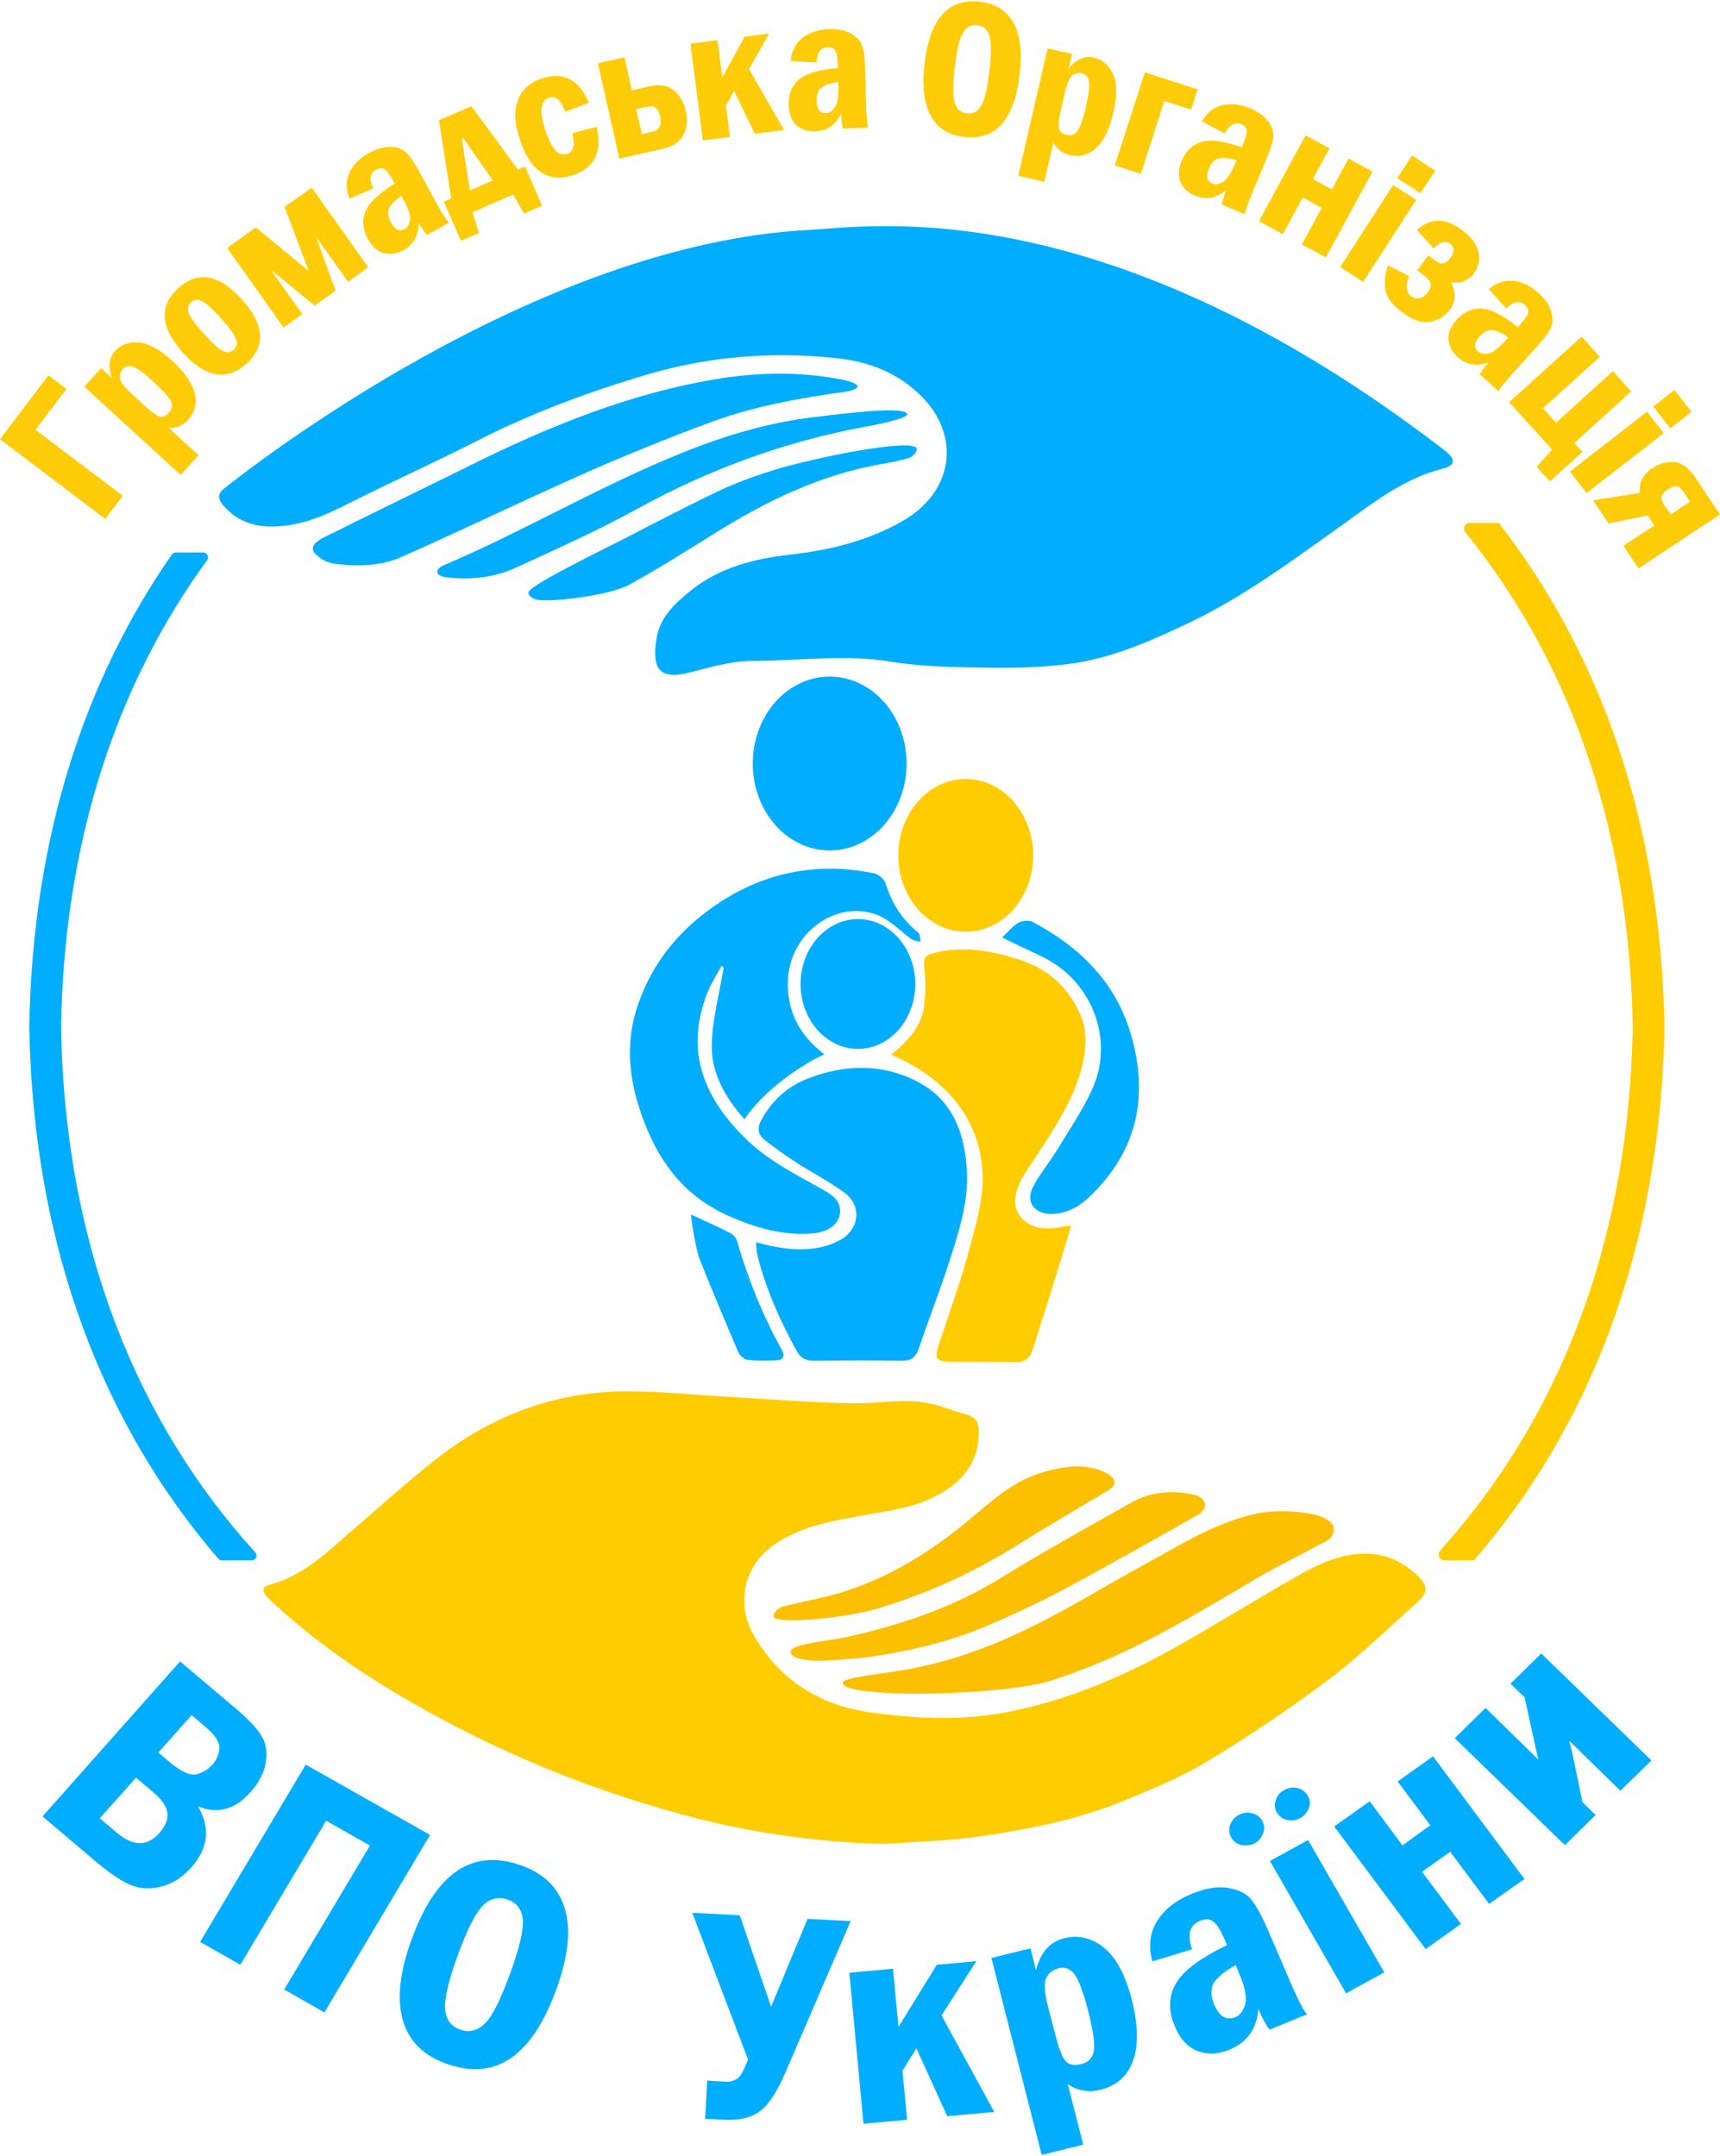 <?xml version="1.0" encoding="UTF-8"?>
<!DOCTYPE svg PUBLIC "-//W3C//DTD SVG 1.1//EN" "http://www.w3.org/Graphics/SVG/1.1/DTD/svg11.dtd">
<!-- Creator: CorelDRAW -->
<svg xmlns="http://www.w3.org/2000/svg" xml:space="preserve" width="900px" height="1128px" version="1.1" style="shape-rendering:geometricPrecision; text-rendering:geometricPrecision; image-rendering:optimizeQuality; fill-rule:evenodd; clip-rule:evenodd"
viewBox="0 0 91.03 113.95"
 xmlns:xlink="http://www.w3.org/1999/xlink"
 xmlns:xodm="http://www.corel.com/coreldraw/odm/2003">
 <defs>
  <style type="text/css">
   <![CDATA[
    .fil5 {fill:#FECC09;fill-rule:nonzero}
    .fil3 {fill:#00ADFE;fill-rule:nonzero}
    .fil0 {fill:#00ADFE;fill-rule:nonzero}
    .fil4 {fill:#00ADFE;fill-rule:nonzero}
    .fil2 {fill:#FCC000;fill-rule:nonzero}
    .fil1 {fill:#FFCC00;fill-rule:nonzero}
   ]]>
  </style>
 </defs>
 <g id="Слой_x0020_1">
  <g id="_2573164881936">
   <g>
    <g>
     <polygon class="fil0" points="16.18,93.3 22.76,97.02 17.17,106.41 15.04,105.2 19.58,97.58 17.26,96.27 12.72,103.89 10.59,102.68 "/>
     <path class="fil0" d="M27 104.35c0.5,-1.37 0.72,-2.33 0.67,-2.86 -0.06,-0.54 -0.33,-0.89 -0.81,-1.05 -0.48,-0.17 -0.92,-0.06 -1.31,0.32 -0.38,0.39 -0.83,1.26 -1.33,2.64 -0.49,1.35 -0.71,2.3 -0.66,2.85 0.05,0.55 0.31,0.9 0.8,1.07 0.47,0.17 0.91,0.06 1.3,-0.32 0.39,-0.37 0.83,-1.26 1.34,-2.65zm2.44 0.85c-1.28,3.51 -3.19,4.83 -5.74,3.95 -1.27,-0.43 -2.06,-1.21 -2.38,-2.33 -0.32,-1.12 -0.17,-2.54 0.46,-4.26 1.28,-3.52 3.19,-4.83 5.74,-3.95 1.25,0.43 2.04,1.2 2.37,2.3 0.34,1.11 0.19,2.53 -0.45,4.29z"/>
     <path class="fil0" d="M39.59 108.91l-2.95 -7.77 2.51 0.13 1.66 4.84 1.93 -4.65 2.28 0.12 -3.44 7.98c-0.45,1.05 -0.9,1.74 -1.36,2.08 -0.46,0.34 -1.08,0.49 -1.86,0.45l-1.04 -0.05 0.11 -2.02 1.04 0.06c0.16,0.01 0.33,-0.04 0.5,-0.13 0.18,-0.09 0.38,-0.44 0.62,-1.04z"/>
     <polygon class="fil0" points="44.95,104.31 47.26,104.1 47.55,107.18 49.58,103.89 51.67,103.7 49.83,106.57 52.62,111.68 50.13,111.9 48.5,108.31 47.76,109.5 48.01,112.09 45.7,112.3 "/>
     <path class="fil0" d="M55.85 107.59c0.19,0.74 0.37,1.21 0.55,1.4 0.18,0.2 0.46,0.25 0.84,0.15 0.34,-0.08 0.56,-0.29 0.64,-0.63 0.09,-0.34 -0.01,-1.08 -0.3,-2.22 -0.25,-0.96 -0.48,-1.58 -0.71,-1.89 -0.23,-0.3 -0.51,-0.41 -0.85,-0.33 -0.28,0.07 -0.49,0.23 -0.63,0.49 -0.15,0.26 -0.12,0.78 0.08,1.56l0.38 1.47zm-3.38 -4.06l2.07 -0.51 0.29 1.17c0.23,-0.95 0.73,-1.52 1.51,-1.71 0.73,-0.18 1.43,-0.01 2.08,0.5 0.64,0.52 1.14,1.43 1.47,2.73 0.35,1.37 0.37,2.46 0.07,3.27 -0.29,0.81 -0.88,1.32 -1.74,1.53 -0.62,0.15 -1.19,0.05 -1.71,-0.31l0.82 3.21 -2.2 0.54 -2.66 -10.42z"/>
     <path class="fil0" d="M65.4 103.91c-0.59,0.32 -0.98,0.64 -1.16,0.94 -0.18,0.31 -0.17,0.7 0.03,1.16 0.27,0.63 0.64,0.84 1.12,0.65 0.25,-0.11 0.43,-0.35 0.52,-0.71 0.08,-0.37 -0.03,-0.93 -0.36,-1.67l-0.15 -0.37zm-2.31 -0.84l-2.1 0.64c-0.22,-0.78 -0.14,-1.49 0.24,-2.12 0.39,-0.62 1,-1.11 1.85,-1.46 0.72,-0.29 1.35,-0.4 1.9,-0.31 0.54,0.09 0.95,0.28 1.22,0.59 0.26,0.31 0.55,0.83 0.87,1.56l1.27 2.95c0.4,0.92 0.68,1.45 0.84,1.59l-1.98 0.81c-0.16,-0.17 -0.36,-0.53 -0.6,-1.09 -0.09,1.06 -0.61,1.77 -1.53,2.15 -0.6,0.25 -1.15,0.27 -1.67,0.08 -0.52,-0.19 -0.93,-0.62 -1.21,-1.28 -0.36,-0.82 -0.35,-1.57 0.02,-2.26 0.37,-0.68 1.28,-1.37 2.73,-2.07l-0.12 -0.28c-0.21,-0.49 -0.41,-0.81 -0.6,-0.96 -0.18,-0.15 -0.42,-0.16 -0.72,-0.04 -0.54,0.22 -0.68,0.72 -0.41,1.5z"/>
     <path class="fil0" d="M67.58 95.84c-0.12,-0.21 -0.14,-0.43 -0.06,-0.66 0.07,-0.24 0.22,-0.41 0.45,-0.54 0.23,-0.12 0.46,-0.16 0.7,-0.1 0.24,0.06 0.42,0.2 0.54,0.4 0.13,0.23 0.15,0.45 0.05,0.68 -0.09,0.23 -0.24,0.4 -0.44,0.51 -0.2,0.11 -0.43,0.15 -0.68,0.1 -0.25,-0.04 -0.43,-0.18 -0.56,-0.39zm-0.37 2.56l2.02 -1.11 4.03 7 -2.02 1.11 -4.03 -7zm-2.05 -1.24c-0.11,-0.2 -0.14,-0.43 -0.06,-0.66 0.08,-0.23 0.23,-0.41 0.45,-0.53 0.22,-0.13 0.46,-0.16 0.7,-0.1 0.25,0.06 0.43,0.19 0.55,0.4 0.12,0.21 0.14,0.44 0.05,0.67 -0.09,0.23 -0.24,0.4 -0.44,0.52 -0.2,0.1 -0.42,0.14 -0.67,0.1 -0.25,-0.04 -0.44,-0.17 -0.58,-0.4z"/>
     <polygon class="fil0" points="75.45,103.06 70.61,96.57 72.49,95.24 74.22,97.57 75.7,96.51 73.97,94.19 75.84,92.86 80.68,99.35 78.81,100.67 76.75,97.91 75.26,98.97 77.32,101.73 "/>
     <polygon class="fil0" points="83.75,95.29 84.45,95.96 82.82,97.56 76.99,91.9 78.62,90.3 81.41,93.03 80.69,89.74 79.94,89.02 81.57,87.42 87.4,93.08 85.76,94.68 83.05,92.04 83.22,92.72 "/>
    </g>
    <g>
     <path class="fil0" d="M8.38 92.66l0.6 0.51c0.6,0.5 1.07,0.72 1.41,0.64 0.33,-0.08 0.62,-0.25 0.86,-0.52 0.22,-0.25 0.34,-0.54 0.36,-0.86 0.02,-0.33 -0.23,-0.7 -0.74,-1.13l-0.73 -0.62 -1.76 1.98zm-3.1 3.48l0.91 0.77c0.86,0.72 1.6,0.73 2.24,0.01 0.35,-0.39 0.49,-0.77 0.42,-1.11 -0.06,-0.34 -0.31,-0.69 -0.74,-1.05l-0.91 -0.77 -1.92 2.15zm4.25 -8.3l2.89 2.44c0.68,0.57 1.14,1.06 1.39,1.45 0.26,0.4 0.34,0.87 0.26,1.42 -0.08,0.55 -0.35,1.09 -0.82,1.61 -0.81,0.92 -1.74,1.17 -2.77,0.75 0.66,1.13 0.55,2.21 -0.35,3.22 -0.48,0.54 -1.01,0.88 -1.59,1.02 -0.59,0.15 -1.13,0.12 -1.62,-0.08 -0.49,-0.2 -1.08,-0.6 -1.79,-1.19l-2.88 -2.44 7.28 -8.2z"/>
     <path class="fil1" d="M46.8 97.5c-3.9,-0.1 -7.71,-0.69 -11.45,-1.77 -3.58,-1.02 -7.03,-2.35 -10.35,-4 -3.8,-1.91 -7.42,-4.1 -10.57,-7.01 -0.12,-0.11 -0.24,-0.23 -0.35,-0.36 -0.22,-0.27 -0.18,-0.49 0.17,-0.58 1.74,-0.43 2.97,-1.64 4.26,-2.76 1.57,-1.34 3.09,-2.74 4.72,-4 2.74,-2.11 5.87,-3.33 9.33,-3.46 1.88,-0.07 3.78,0.15 5.67,0.26 1.3,0.07 2.6,0.17 3.9,0.24 1.04,0.05 2.08,0.12 3.12,0.12 0.91,0 1.82,-0.11 2.73,-0.12 0.47,0 0.95,0.06 1.41,0.17 0.58,0.14 1.13,0.38 1.7,0.53 0.5,0.12 0.71,0.38 0.71,0.9 0.03,1.86 -1.13,2.92 -2.62,3.6 -0.99,0.45 -2.13,0.61 -3.22,0.8 -1.74,0.32 -3.49,0.56 -5,1.61 -1.63,1.14 -2.04,3.18 -1.01,4.89 1.39,2.31 3.44,3.59 6.08,3.97 2.42,0.35 4.87,0.45 7.27,-0.01 3.06,-0.59 5.92,-1.78 8.64,-3.28 2.24,-1.24 4.41,-2.61 6.65,-3.88 0.96,-0.54 1.95,-1.05 3.1,-1.19 1.35,-0.16 2.45,0.26 3.39,1.19 0.48,0.47 0.5,0.83 0,1.28 -1.58,1.42 -3.1,2.91 -4.79,4.18 -2.05,1.54 -4.19,2.97 -6.38,4.3 -1.42,0.86 -2.99,1.5 -4.53,2.13 -2.4,0.98 -4.93,1.46 -7.47,1.84 -1.69,0.25 -3.41,0.28 -5.11,0.41z"/>
     <path class="fil2" d="M44.61 88.93c0.09,-0.23 2.15,-0.46 2.99,-0.6 2.56,-0.4 4.97,-1.3 7.27,-2.46 1.94,-0.97 3.79,-2.12 5.7,-3.16 1.99,-1.08 3.9,-2.33 6.19,-2.74 1.15,-0.21 4.47,-0.06 3.73,1.23 -0.14,0.24 -0.45,0.35 -0.7,0.48 -1.04,0.57 -2.11,1.08 -3.14,1.68 -3.44,2.03 -6.85,4.13 -10.69,5.38 -2.3,0.95 -11.71,1.11 -11.35,0.19z"/>
     <path class="fil2" d="M43.35 87.81c-0.34,0 -1.59,-0.06 -1.5,-0.52 0.07,-0.39 2.17,-0.56 3,-0.75 2.86,-0.64 5.6,-1.56 8.12,-3.12 2.26,-1.4 4.6,-2.68 6.91,-3.99 1.07,-0.6 2.24,-0.67 3.41,-0.39 0.13,0.03 0.24,0.12 0.35,0.21 0.16,0.16 0.18,0.41 0.04,0.59 -0.07,0.09 -0.15,0.17 -0.24,0.22 -2.39,1.35 -4.79,2.71 -7.21,4.01 -1.28,0.68 -2.6,1.28 -3.93,1.86 -2.03,0.87 -4.17,1.37 -6.34,1.68 -0.87,0.12 -2.61,0.2 -2.61,0.2z"/>
     <path class="fil2" d="M40.94 85.45c0,-0.23 0.28,-0.45 0.46,-0.5 1.02,-0.28 2.08,-0.44 3.09,-0.75 2.77,-0.84 5.13,-2.4 7.31,-4.28 1.05,-0.9 2.12,-1.75 3.49,-2.12 0.89,-0.24 1.78,-0.41 2.69,-0.15 0.23,0.06 0.46,0.15 0.67,0.28 0.46,0.28 0.44,0.6 -0.02,0.87 -1.56,0.93 -3.13,1.85 -4.67,2.81 -2.23,1.4 -4.58,2.52 -7.1,3.3 -1.63,0.61 -5.93,1.03 -5.92,0.54z"/>
    </g>
   </g>
   <g>
    <path class="fil3" d="M76.52 23.81c0.56,0.47 0.49,0.75 -0.21,0.93 -1.99,0.51 -3.57,1.74 -5.18,2.9 -2.69,1.91 -5.32,3.89 -8.32,5.3 -2.03,0.96 -4.08,1.86 -6.32,2.13 -1.36,0.17 -2.75,0.21 -4.12,0.19 -1.77,-0.03 -3.55,-0.04 -5.29,-0.33 -2.43,-0.39 -4.83,-0.03 -7.24,-0.03 -1.1,-0.01 -2.21,0.33 -3.29,0.6 -1.77,0.47 -2.03,-0.31 -1.81,-1.75 0.17,-1.17 0.99,-1.9 1.83,-2.58 1.52,-1.22 3.35,-1.68 5.23,-1.89 2.12,-0.24 4.15,-0.73 6,-1.8 2.68,-1.55 3.04,-4.49 0.99,-6.56 -1.27,-1.28 -2.82,-1.86 -4.53,-2.04 -3.37,-0.36 -6.71,-0.1 -9.95,0.85 -3.16,0.93 -6.25,2.08 -9.19,3.59 -2.13,1.09 -4.33,2.07 -6.47,3.15 -1.19,0.6 -2.37,1.17 -3.71,1.29 -1.2,0.12 -2.26,-0.11 -3.09,-1.05 -0.31,-0.35 -0.36,-0.65 0.02,-0.94 0.98,-0.77 16.34,-12.99 31.07,-13.68 3.29,-0.2 15.65,-2.1 33.58,11.72z"/>
    <path class="fil4" d="M44.85 20.64c-2.4,0.33 -4.79,0.75 -7.07,1.57 -2.27,0.83 -4.51,1.74 -6.72,2.71 -3.28,1.45 -6.51,3.02 -9.79,4.47 -1.08,0.49 -2.28,0.52 -3.46,0.38 -0.25,-0.03 -0.52,-0.1 -0.74,-0.23 -0.14,-0.08 -0.27,-0.2 -0.4,-0.32 -0.15,-0.14 -0.15,-0.39 0.01,-0.54 0.12,-0.11 0.25,-0.21 0.39,-0.28 2.56,-1.28 5.14,-2.52 7.7,-3.79 4.26,-2.12 8.64,-3.91 13.38,-4.66 2.17,-0.34 4.37,-0.35 6.55,0.09 0.2,0.05 0.42,0.11 0.6,0.22 0.31,0.19 -0.29,0.36 -0.45,0.38z"/>
    <path class="fil4" d="M47.99 21.79c0.27,0.26 -1.66,0.62 -2.25,0.73 -4.22,0.78 -8.2,2.24 -11.97,4.31 -2.12,1.16 -4.33,2.16 -6.52,3.16 -1.13,0.51 -2.37,0.63 -3.61,0.49 -0.17,-0.02 -0.47,-0.09 -0.49,-0.28 -0.03,-0.19 0.24,-0.32 0.4,-0.39 4.29,-1.83 8.31,-4.23 12.65,-5.96 2.21,-0.89 4.49,-1.56 6.88,-1.85 1.14,-0.13 4.51,-0.59 4.91,-0.21z"/>
    <path class="fil4" d="M28.34 31.64c-0.27,-0.09 -0.37,-0.22 -0.37,-0.36 0,-0.35 3.49,-2.04 5.07,-2.85 1.69,-0.87 3.37,-1.75 5.08,-2.56 0.87,-0.41 1.79,-0.74 2.71,-1.03 2.17,-0.69 7.67,-1.79 7.69,-1.15 0,0.2 -0.26,0.43 -0.44,0.48 -0.53,0.16 -1.08,0.25 -1.63,0.35 -3.09,0.57 -5.85,1.91 -8.5,3.55 -1.53,0.95 -3.05,1.92 -4.63,2.79 -1.05,0.59 -4.36,0.98 -4.98,0.78z"/>
   </g>
   <g>
    <path class="fil3" d="M38.19 51.03c-0.25,0.46 -0.53,0.9 -0.73,1.37 -1.27,3.15 -0.19,5.69 2.12,7.89 1.2,1.14 2.68,1.85 4.1,2.66 0.43,0.25 0.81,0.56 0.78,1.12 -0.04,0.53 -0.44,0.91 -1.07,1.06 -0.16,0.04 -0.33,0.06 -0.5,0.07 -1.53,0.1 -2.94,-0.32 -4.32,-0.93 -2.59,-1.14 -3.97,-3.25 -4.78,-5.85 -0.55,-1.78 -0.64,-3.54 -0.03,-5.32 0.8,-2.34 2.31,-4.1 4.34,-5.43 2.5,-1.63 5.24,-2.13 8.16,-1.53 0.24,0.05 0.54,0.31 0.61,0.53 0.32,1.05 0.87,1.92 1.73,2.61 0.1,0.08 0.09,0.32 0.12,0.48 -0.16,-0.04 -0.35,-0.05 -0.48,-0.14 -0.61,-0.43 -1.16,-1.04 -1.84,-1.29 -2.19,-0.81 -4.59,0.99 -4.7,3.44 -0.07,1.63 0.58,2.92 1.93,3.95 -0.46,0.17 -2.92,1.5 -4.23,3.43 -1,-1.12 -1.73,-2.39 -1.73,-3.84 0.01,-1.39 0.4,-2.78 0.63,-4.18 -0.04,-0.03 -0.08,-0.06 -0.11,-0.1z"/>
    <path class="fil3" d="M40.01 65.66c1.29,0.35 2.47,0.53 3.68,0.2 0.25,-0.07 0.49,-0.17 0.72,-0.29 1.08,-0.56 1.24,-1.84 0.26,-2.55 -0.84,-0.61 -1.78,-1.09 -2.65,-1.66 -0.52,-0.33 -1.01,-0.7 -1.5,-1.07 -0.38,-0.28 -0.48,-0.62 -0.24,-1.07 0.57,-1.06 1.4,-1.82 2.52,-2.24 1.95,-0.74 3.92,-0.78 5.77,0.19 1.85,0.97 2.49,2.71 2.6,4.7 0.08,1.39 -0.27,2.71 -0.67,4 -0.56,1.83 -1.26,3.62 -1.88,5.43 -0.16,0.45 -0.42,0.64 -0.91,0.63 -1.55,-0.03 -3.09,-0.02 -4.64,0 -0.42,0 -0.69,-0.14 -0.9,-0.51 -0.89,-1.61 -1.63,-3.27 -2.08,-5.05 -0.05,-0.2 -0.05,-0.43 -0.08,-0.71z"/>
    <path class="fil1" d="M47.18 55.74c0.89,-0.76 1.6,-1.51 1.73,-2.59 0.07,-0.62 0.09,-1.25 0.02,-1.87 -0.08,-0.68 -0.04,-0.8 0.64,-0.96 1.49,-0.34 2.91,-0.08 4.33,0.37 1.55,0.49 2.63,1.45 3.28,2.93 0.34,0.81 0.32,1.63 0.15,2.46 -0.35,1.64 -1.2,3.04 -2.09,4.42 -0.32,0.5 -0.66,0.99 -0.98,1.49 -0.09,0.14 -0.18,0.28 -0.25,0.43 -0.28,0.62 -0.46,1.29 -0.02,1.86 0.48,0.62 1.21,0.73 1.98,0.6 0.21,-0.04 0.42,-0.07 0.71,-0.11 -0.04,0.28 -1.4,4.63 -2.04,6.61 -0.15,0.46 -0.41,0.63 -0.9,0.62 -1.17,-0.03 -2.35,-0.01 -3.52,-0.02 -0.64,-0.01 -0.76,-0.18 -0.57,-0.79 0.59,-1.8 1.24,-3.58 1.72,-5.41 0.34,-1.28 0.72,-2.62 0.62,-3.94 -0.31,-4.44 -4.53,-5.93 -4.81,-6.1z"/>
    <path class="fil3" d="M53.04 49.53c0.37,-0.34 0.58,-0.63 0.87,-0.78 0.2,-0.11 0.55,-0.14 0.74,-0.04 2.47,1.31 4.37,3.15 5.19,5.91 0.97,3.27 0.37,6.17 -2.13,8.59 -0.58,0.56 -1.25,0.95 -2.08,0.95 -0.88,0 -1.36,-0.63 -0.97,-1.4 0.35,-0.71 0.89,-1.32 1.3,-2.01 0.66,-1.09 1.4,-2.16 1.9,-3.32 1.07,-2.51 -0.04,-5.44 -2.45,-6.75 -0.51,-0.27 -2.04,-0.96 -2.37,-1.15z"/>
    <path class="fil4" d="M36.57 64.19c0.7,0.33 1.39,0.63 2.06,0.97 0.16,0.08 0.33,0.27 0.38,0.44 0.58,2.02 1.37,3.96 2.39,5.8 0.16,0.3 0.03,0.49 -0.27,0.5 -0.52,0.03 -1.04,0.04 -1.56,-0.02 -0.18,-0.02 -0.41,-0.22 -0.49,-0.39 -0.7,-1.64 -1.39,-3.27 -2.05,-4.93 -0.22,-0.56 -0.46,-2.19 -0.46,-2.37z"/>
    <path class="fil3" d="M47.98 40.33c0,2.54 -1.82,4.6 -4.07,4.6 -2.25,0 -4.07,-2.06 -4.07,-4.6 0,-2.54 1.82,-4.6 4.07,-4.6 2.25,0 4.07,2.06 4.07,4.6z"/>
    <path class="fil1" d="M54.68 45.19c0,2.23 -1.6,4.04 -3.57,4.04 -1.97,0 -3.57,-1.81 -3.57,-4.04 0,-2.23 1.6,-4.04 3.57,-4.04 1.97,0 3.57,1.81 3.57,4.04z"/>
    <path class="fil3" d="M48.44 52c0,1.89 -1.36,3.43 -3.03,3.43 -1.68,0 -3.04,-1.54 -3.04,-3.43 0,-1.9 1.36,-3.44 3.04,-3.44 1.67,0 3.03,1.54 3.03,3.44z"/>
   </g>
   <path class="fil3" d="M10.75 29.16l-1.45 0c-0.08,0 -0.16,0.05 -0.21,0.12 -4.54,6.52 -7.37,14.84 -7.54,24.97 0.2,11.85 4.04,21.24 10,28.15 0.05,0.06 0.12,0.09 0.19,0.09l1.58 0c0.22,0 0.34,-0.26 0.19,-0.42 -6.11,-6.72 -10.08,-15.99 -10.28,-27.82 0.17,-10.09 3.09,-18.32 7.73,-24.68 0.12,-0.17 0,-0.41 -0.21,-0.41z"/>
   <path class="fil1" d="M79.32 27.6l-1.53 0c-0.26,0 -0.4,0.29 -0.23,0.5 5.29,6.55 8.67,15.26 8.85,26.15 -0.2,11.78 -4.13,21.01 -10.19,27.72 -0.18,0.2 -0.04,0.52 0.24,0.52l1.55 0c6,-6.92 9.88,-16.33 10.08,-28.24 -0.19,-11.02 -3.52,-19.91 -8.77,-26.65z"/>
   <g>
    <polygon class="fil5" points="2.56,19.79 3.52,20.51 1.88,22.67 6.5,26.16 5.57,27.39 0,23.17 "/>
    <path class="fil5" d="M7.66 21.4c0.37,0.34 0.63,0.53 0.79,0.57 0.17,0.04 0.33,-0.03 0.5,-0.21 0.14,-0.16 0.18,-0.35 0.11,-0.56 -0.08,-0.21 -0.4,-0.57 -0.96,-1.09 -0.46,-0.42 -0.81,-0.68 -1.04,-0.76 -0.23,-0.09 -0.41,-0.05 -0.56,0.11 -0.12,0.13 -0.17,0.29 -0.15,0.48 0.02,0.19 0.22,0.46 0.59,0.8l0.72 0.66zm-3.2 -1.01l0.9 -0.98 0.56 0.52c-0.22,-0.59 -0.16,-1.07 0.18,-1.44 0.32,-0.34 0.74,-0.49 1.26,-0.44 0.53,0.06 1.11,0.38 1.75,0.96 0.66,0.61 1.06,1.19 1.2,1.73 0.13,0.53 0.01,1.01 -0.37,1.42 -0.27,0.29 -0.6,0.43 -1,0.42l1.57 1.44 -0.95 1.04 -5.1 -4.67z"/>
    <path class="fil5" d="M11.69 16.77c-0.44,-0.49 -0.77,-0.79 -0.99,-0.9 -0.23,-0.12 -0.42,-0.1 -0.59,0.05 -0.16,0.15 -0.2,0.33 -0.13,0.56 0.08,0.23 0.35,0.6 0.8,1.1 0.43,0.47 0.75,0.77 0.98,0.9 0.22,0.13 0.42,0.11 0.61,-0.05 0.17,-0.16 0.21,-0.35 0.11,-0.59 -0.1,-0.24 -0.36,-0.6 -0.79,-1.07zm1.11 -1c1.2,1.34 1.28,2.47 0.24,3.41 -1.05,0.93 -2.17,0.73 -3.37,-0.6 -1.19,-1.34 -1.27,-2.47 -0.23,-3.41 1.04,-0.93 2.16,-0.73 3.36,0.6z"/>
    <polygon class="fil5" points="15.01,17.26 12.02,13.05 13.54,11.96 16.34,14.27 15.06,10.88 16.5,9.86 19.49,14.07 18.42,14.84 16.73,12.47 17.76,15.31 16.65,16.1 14.33,14.2 16,16.55 "/>
    <path class="fil5" d="M21.24 10.29c-0.34,0.24 -0.56,0.47 -0.65,0.67 -0.09,0.21 -0.06,0.46 0.1,0.74 0.21,0.39 0.45,0.5 0.74,0.34 0.15,-0.08 0.24,-0.24 0.27,-0.48 0.03,-0.24 -0.08,-0.59 -0.34,-1.05l-0.12 -0.22zm-1.49 -0.39l-1.26 0.54c-0.19,-0.49 -0.19,-0.94 0,-1.37 0.2,-0.43 0.55,-0.78 1.05,-1.05 0.43,-0.24 0.81,-0.34 1.16,-0.32 0.34,0.02 0.61,0.12 0.8,0.3 0.18,0.18 0.4,0.49 0.65,0.94l0.99 1.81c0.31,0.56 0.52,0.88 0.63,0.96l-1.17 0.65c-0.11,-0.1 -0.26,-0.32 -0.45,-0.66 0.01,0.68 -0.25,1.17 -0.8,1.47 -0.36,0.19 -0.7,0.24 -1.04,0.16 -0.33,-0.09 -0.61,-0.34 -0.83,-0.74 -0.28,-0.51 -0.33,-0.99 -0.15,-1.45 0.18,-0.46 0.7,-0.96 1.55,-1.5l-0.09 -0.17c-0.17,-0.3 -0.31,-0.5 -0.44,-0.58 -0.12,-0.08 -0.27,-0.08 -0.45,0.02 -0.32,0.18 -0.37,0.51 -0.15,0.99z"/>
    <path class="fil5" d="M24.87 10l1.21 -0.52 -1.56 -2.24 -0.08 0.04 0.43 2.72zm-0.99 0.43l-0.65 -4.14 1.72 -0.74 2.46 3.35 0.38 -0.16 0.9 2.07 -0.96 0.42 -0.57 -1.01 -2.15 0.94 0.34 1.1 -0.96 0.41 -0.9 -2.07 0.39 -0.17z"/>
    <path class="fil5" d="M31.17 5.37l-1.26 0.47c-0.12,-0.3 -0.24,-0.51 -0.37,-0.64 -0.13,-0.12 -0.29,-0.16 -0.47,-0.1 -0.46,0.15 -0.53,0.71 -0.22,1.68 0.19,0.56 0.37,0.93 0.56,1.12 0.18,0.19 0.38,0.24 0.6,0.17 0.35,-0.11 0.44,-0.48 0.27,-1.09l1.3 -0.34c0.31,1.33 -0.12,2.19 -1.29,2.57 -0.63,0.2 -1.18,0.15 -1.66,-0.17 -0.47,-0.31 -0.85,-0.89 -1.12,-1.74 -0.28,-0.83 -0.31,-1.53 -0.1,-2.08 0.21,-0.55 0.63,-0.93 1.26,-1.14 1.15,-0.38 1.98,0.06 2.5,1.29z"/>
    <path class="fil5" d="M33.97 7.03l0.67 -0.16c0.09,-0.02 0.18,-0.09 0.26,-0.22 0.08,-0.13 0.09,-0.31 0.04,-0.54 -0.1,-0.43 -0.3,-0.62 -0.6,-0.55l-0.67 0.15 0.3 1.32zm-1.19 1.29l-1.14 -5.04 1.41 -0.32 0.39 1.75 0.93 -0.21c0.55,-0.13 0.98,-0.05 1.3,0.22 0.32,0.27 0.53,0.63 0.63,1.08 0.11,0.47 0.07,0.89 -0.12,1.26 -0.18,0.37 -0.56,0.62 -1.13,0.75l-2.27 0.51z"/>
    <polygon class="fil5" points="36.54,2.24 37.97,2.05 38.23,4.03 39.41,1.87 40.71,1.7 39.64,3.59 41.5,6.81 39.95,7.01 38.85,4.74 38.42,5.52 38.63,7.18 37.2,7.36 "/>
    <path class="fil5" d="M44.36 4.27c-0.42,0.06 -0.72,0.16 -0.89,0.3 -0.18,0.14 -0.26,0.38 -0.25,0.7 0.01,0.44 0.18,0.65 0.5,0.64 0.17,0 0.33,-0.1 0.46,-0.3 0.14,-0.2 0.2,-0.56 0.19,-1.09l-0.01 -0.25zm-1.15 -1.03l-1.37 -0.09c0.05,-0.52 0.26,-0.93 0.63,-1.22 0.37,-0.29 0.84,-0.44 1.42,-0.46 0.48,-0.01 0.87,0.07 1.17,0.25 0.3,0.17 0.49,0.38 0.57,0.63 0.09,0.24 0.14,0.62 0.15,1.14l0.06 2.06c0.02,0.64 0.06,1.02 0.12,1.14l-1.34 0.04c-0.05,-0.14 -0.09,-0.4 -0.1,-0.79 -0.3,0.61 -0.76,0.92 -1.38,0.94 -0.41,0.01 -0.74,-0.1 -1,-0.34 -0.25,-0.23 -0.39,-0.58 -0.4,-1.04 -0.02,-0.57 0.16,-1.02 0.53,-1.35 0.37,-0.33 1.06,-0.53 2.07,-0.62l-0.01 -0.2c-0.01,-0.34 -0.05,-0.58 -0.12,-0.71 -0.08,-0.13 -0.21,-0.2 -0.41,-0.19 -0.37,0.01 -0.56,0.28 -0.59,0.81z"/>
    <path class="fil5" d="M52.36 3.7c0.11,-0.93 0.11,-1.56 0,-1.89 -0.11,-0.33 -0.32,-0.51 -0.64,-0.55 -0.32,-0.03 -0.57,0.09 -0.75,0.39 -0.18,0.29 -0.33,0.91 -0.44,1.84 -0.11,0.91 -0.11,1.54 0,1.88 0.11,0.34 0.32,0.53 0.64,0.56 0.31,0.04 0.56,-0.09 0.74,-0.38 0.19,-0.29 0.34,-0.9 0.45,-1.85zm1.6 0.19c-0.28,2.39 -1.26,3.48 -2.94,3.28 -0.83,-0.09 -1.42,-0.47 -1.77,-1.13 -0.35,-0.66 -0.46,-1.57 -0.32,-2.74 0.28,-2.38 1.26,-3.48 2.94,-3.28 0.82,0.1 1.41,0.47 1.77,1.12 0.36,0.65 0.46,1.56 0.32,2.75z"/>
    <path class="fil5" d="M56.14 5.78c-0.11,0.48 -0.14,0.8 -0.1,0.96 0.05,0.17 0.19,0.27 0.43,0.33 0.21,0.05 0.39,-0.01 0.53,-0.18 0.15,-0.17 0.31,-0.62 0.48,-1.36 0.14,-0.62 0.19,-1.05 0.15,-1.29 -0.03,-0.24 -0.16,-0.38 -0.37,-0.43 -0.18,-0.04 -0.34,-0.01 -0.5,0.1 -0.15,0.11 -0.29,0.42 -0.4,0.92l-0.22 0.95zm-0.7 -3.29l1.3 0.29 -0.17 0.76c0.4,-0.48 0.84,-0.67 1.33,-0.56 0.46,0.11 0.8,0.4 1.01,0.88 0.21,0.49 0.22,1.15 0.02,1.99 -0.2,0.89 -0.5,1.52 -0.91,1.9 -0.4,0.38 -0.87,0.51 -1.41,0.38 -0.39,-0.09 -0.68,-0.31 -0.86,-0.66l-0.48 2.08 -1.38 -0.32 1.55 -6.74z"/>
    <polygon class="fil5" points="60.59,3.76 63.38,4.66 63.04,5.73 61.62,5.27 60.38,9.13 59,8.68 "/>
    <path class="fil5" d="M65.44 8.41c-0.41,-0.12 -0.72,-0.15 -0.94,-0.09 -0.22,0.05 -0.39,0.23 -0.52,0.53 -0.16,0.41 -0.1,0.67 0.2,0.79 0.16,0.07 0.34,0.04 0.55,-0.09 0.2,-0.12 0.41,-0.43 0.61,-0.91l0.1 -0.23zm-0.62 -1.41l-1.21 -0.65c0.26,-0.46 0.62,-0.74 1.07,-0.85 0.46,-0.11 0.95,-0.06 1.48,0.16 0.45,0.19 0.77,0.43 0.97,0.71 0.2,0.29 0.28,0.56 0.26,0.81 -0.02,0.26 -0.14,0.63 -0.34,1.1l-0.79 1.9c-0.25,0.59 -0.37,0.96 -0.37,1.09l-1.23 -0.52c0.01,-0.14 0.09,-0.4 0.24,-0.76 -0.53,0.44 -1.08,0.53 -1.66,0.29 -0.37,-0.16 -0.62,-0.39 -0.76,-0.71 -0.14,-0.32 -0.12,-0.69 0.06,-1.12 0.22,-0.53 0.57,-0.87 1.04,-1.01 0.48,-0.15 1.19,-0.05 2.14,0.28l0.08 -0.18c0.13,-0.32 0.19,-0.55 0.18,-0.7 -0.01,-0.15 -0.11,-0.26 -0.3,-0.34 -0.33,-0.14 -0.62,0.03 -0.86,0.5z"/>
    <polygon class="fil5" points="66.63,11.63 69.1,7.09 70.36,7.78 69.48,9.4 70.49,9.95 71.37,8.32 72.64,9.01 70.17,13.55 68.9,12.86 69.95,10.93 68.95,10.38 67.89,12.32 "/>
    <path class="fil5" d="M75.18 10.15l-1.23 -0.79 0.78 -1.2 1.23 0.8 -0.78 1.19zm-1.45 -0.43l1.22 0.79 -2.81 4.34 -1.21 -0.79 2.8 -4.34z"/>
    <path class="fil5" d="M75.59 13.45c0.27,0.2 0.46,0.33 0.54,0.37 0.09,0.05 0.19,0.06 0.29,0.03 0.11,-0.02 0.21,-0.11 0.32,-0.25 0.25,-0.33 0.25,-0.6 0,-0.78 -0.22,-0.17 -0.52,-0.09 -0.87,0.25l-0.88 -0.97c0.71,-0.66 1.51,-0.66 2.4,0.01 0.49,0.37 0.78,0.76 0.86,1.18 0.08,0.41 0,0.79 -0.25,1.11 -0.28,0.38 -0.69,0.54 -1.21,0.47 0.29,0.53 0.27,1.01 -0.06,1.45 -0.26,0.35 -0.61,0.56 -1.05,0.64 -0.44,0.07 -0.94,-0.1 -1.51,-0.53 -0.37,-0.27 -0.63,-0.58 -0.78,-0.93 -0.16,-0.35 -0.14,-0.86 0.06,-1.53l1.12 0.56c-0.2,0.52 -0.15,0.88 0.13,1.09 0.12,0.09 0.27,0.12 0.43,0.09 0.16,-0.03 0.31,-0.14 0.44,-0.33 0.11,-0.14 0.16,-0.27 0.15,-0.39 -0.01,-0.13 -0.06,-0.23 -0.15,-0.31 -0.09,-0.08 -0.27,-0.23 -0.57,-0.45l0.59 -0.78z"/>
    <path class="fil5" d="M79.83 17.79c-0.34,-0.25 -0.62,-0.38 -0.85,-0.4 -0.22,-0.02 -0.45,0.09 -0.67,0.33 -0.29,0.33 -0.32,0.59 -0.08,0.81 0.13,0.12 0.31,0.15 0.55,0.1 0.24,-0.05 0.53,-0.27 0.88,-0.66l0.17 -0.18zm-0.11 -1.54l-0.93 -1.02c0.4,-0.34 0.83,-0.48 1.3,-0.44 0.47,0.05 0.91,0.26 1.34,0.65 0.36,0.32 0.58,0.65 0.67,0.99 0.1,0.33 0.09,0.62 -0.02,0.85 -0.11,0.23 -0.33,0.54 -0.68,0.92l-1.38 1.53c-0.43,0.48 -0.67,0.78 -0.71,0.91l-0.99 -0.9c0.06,-0.14 0.21,-0.35 0.48,-0.64 -0.64,0.24 -1.19,0.14 -1.66,-0.28 -0.29,-0.27 -0.46,-0.58 -0.48,-0.92 -0.03,-0.35 0.12,-0.7 0.42,-1.04 0.39,-0.42 0.83,-0.63 1.33,-0.6 0.49,0.02 1.13,0.34 1.92,0.98l0.13 -0.15c0.23,-0.25 0.37,-0.45 0.41,-0.6 0.03,-0.15 -0.02,-0.29 -0.17,-0.42 -0.27,-0.25 -0.6,-0.19 -0.98,0.18z"/>
    <polygon class="fil5" points="79.87,21.21 83.71,17.74 84.67,18.81 81.66,21.53 82.35,22.3 85.36,19.57 86.33,20.64 83.32,23.37 83.75,23.84 82.03,25.4 81.33,24.63 82.14,23.72 "/>
    <path class="fil5" d="M88.4 22.6l-0.9 -1.16 1.12 -0.87 0.9 1.15 -1.12 0.88zm-1.23 -0.89l0.88 1.14 -4.08 3.17 -0.88 -1.14 4.08 -3.17z"/>
    <path class="fil5" d="M88.42 27.15l1.02 -0.68 -0.34 -0.51c-0.12,-0.19 -0.25,-0.29 -0.38,-0.29 -0.13,-0.01 -0.29,0.05 -0.48,0.18 -0.14,0.09 -0.23,0.2 -0.29,0.31 -0.05,0.12 0,0.3 0.16,0.53l0.31 0.46zm-2.5 1.66l1.63 -1.08 -0.35 -0.53 -2.07 0.43 -0.81 -1.23 2.46 -0.39c-0.04,-0.55 0.18,-0.99 0.67,-1.31 0.36,-0.24 0.74,-0.34 1.14,-0.32 0.41,0.02 0.81,0.32 1.2,0.91l1.24 1.86 -4.31 2.86 -0.8 -1.2z"/>
   </g>
  </g>
 </g>
</svg>
